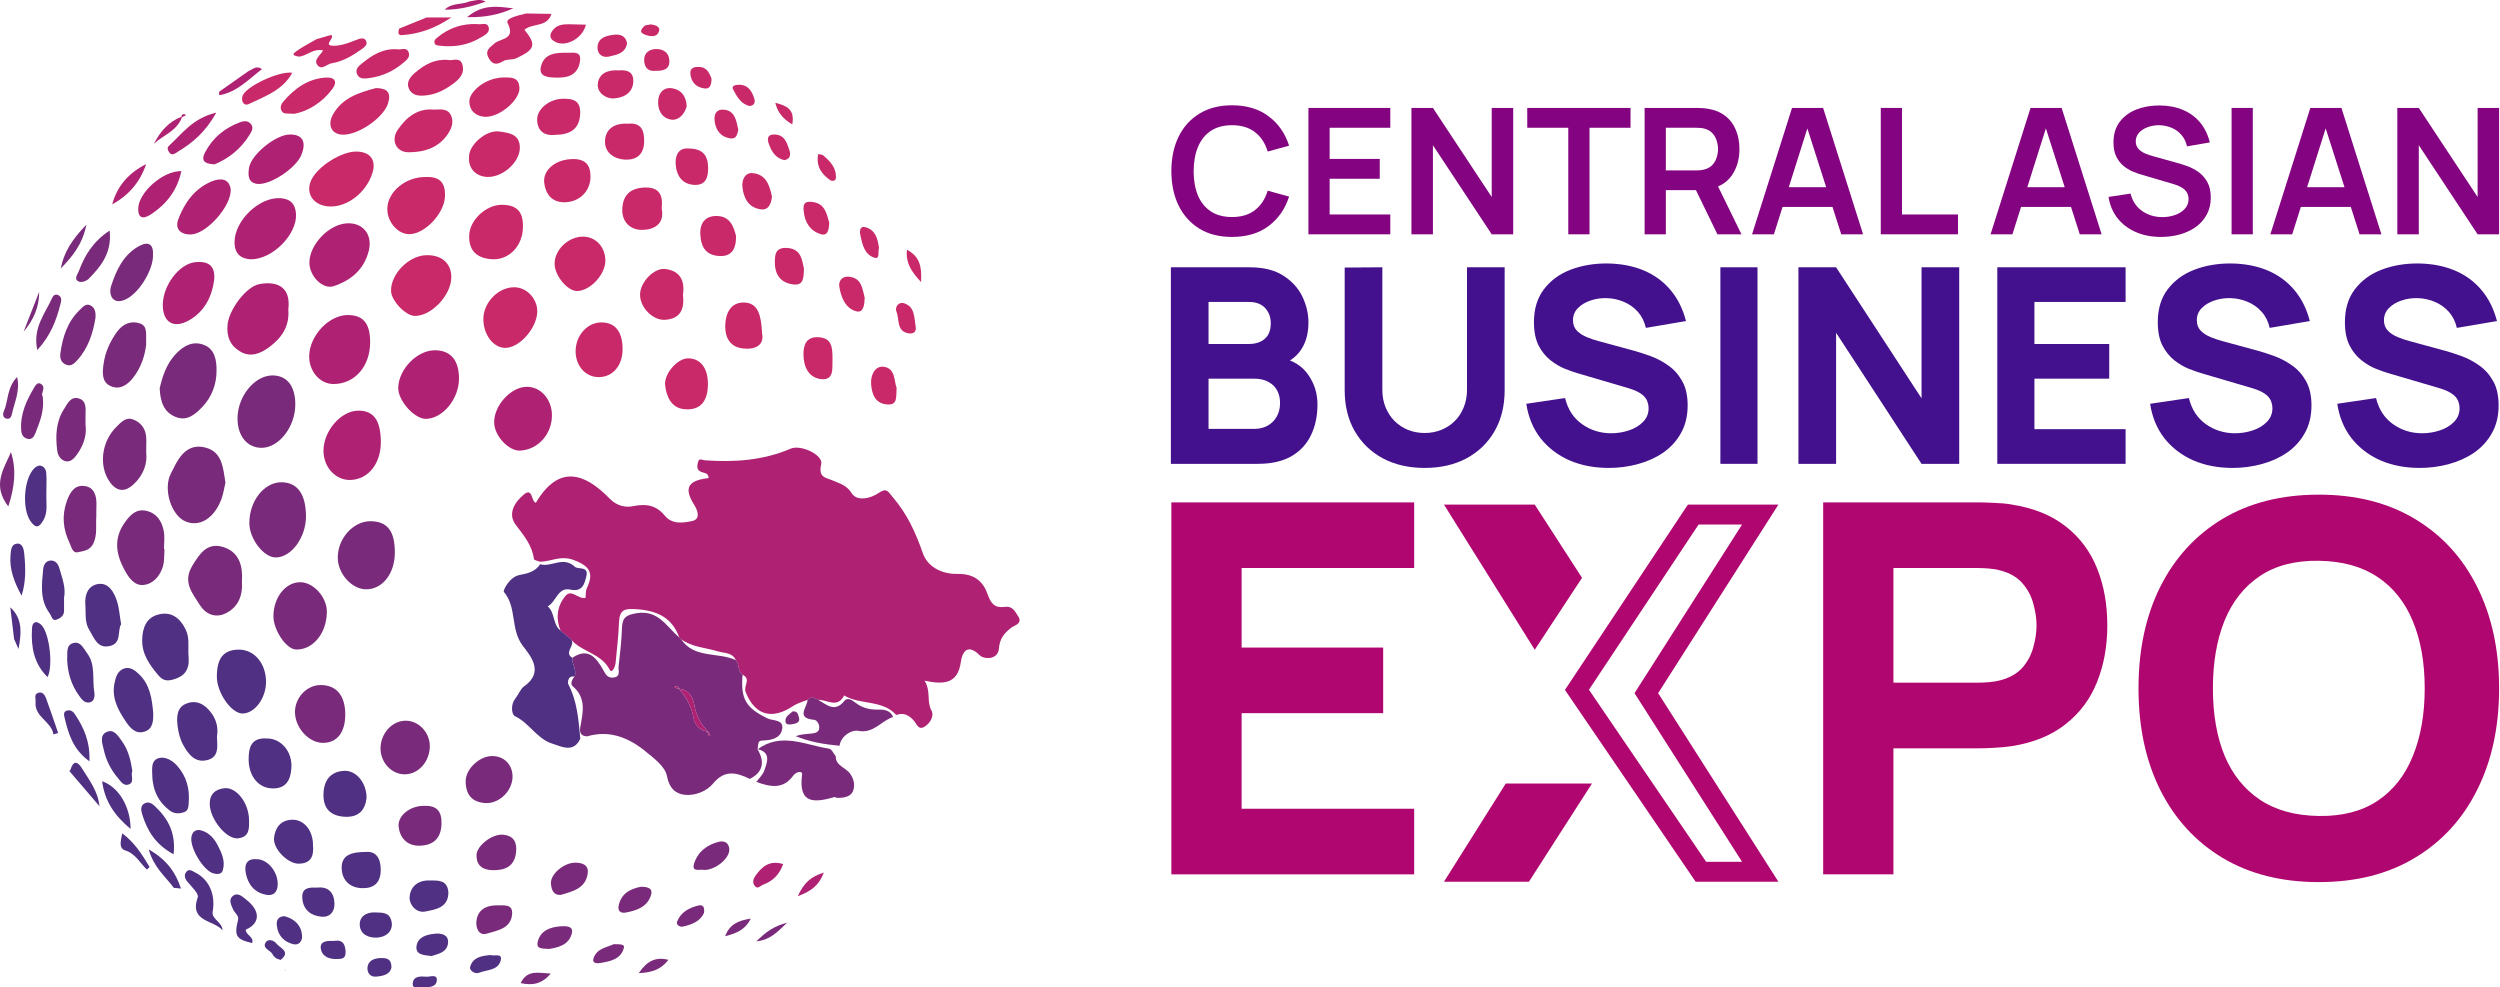 <svg width="1785" height="705" viewBox="0 0 1785 705" fill="none" xmlns="http://www.w3.org/2000/svg">
<g clip-path="url(#clip0_4_512)">
<path d="M722.221 447.995C717.012 452.13 713.801 455.765 713.23 463.108C712.517 471.307 702.528 470.879 699.459 467.814C690.041 458.546 686.902 466.816 686.045 472.59C683.905 487.989 674.344 489.059 660.145 485.993C664.854 493.692 661.429 500.608 665.068 507.309C667.209 511.301 663.998 516.648 659.788 519.072C655.578 521.425 654.437 516.577 652.296 514.296C648.943 510.66 645.09 508.521 639.952 510.517C629.963 499.396 614.266 503.531 602.707 496.544C597.926 506.097 590.434 499.396 584.084 499.681C581.587 497.97 579.089 497.471 576.592 499.681C573.167 501.107 569.386 502.034 566.389 504.03C551.048 514.296 538.918 510.66 532.354 493.978C530.713 489.914 536.492 484.781 530.214 481.787C526.503 479.292 528.144 474.372 525.433 471.45C523.007 465.746 517.156 466.459 512.732 465.105C503.813 462.396 494.11 462.11 486.19 456.336C485.69 456.122 485.262 455.694 485.048 455.195C479.911 441.151 469.565 436.089 455.009 435.02C446.161 434.307 442.308 435.02 441.952 444.43C441.595 454.126 440.453 463.75 439.526 473.374C439.24 476.155 436.886 481.288 435.245 478.08C429.251 466.459 415.623 465.604 407.988 456.906C407.846 456.764 407.632 456.55 407.489 456.336C405.063 454.34 402.637 452.272 400.211 450.276C396.715 441.365 397.714 432.738 403.707 425.538C408.131 420.262 412.626 427.962 418.049 426.892C418.334 424.754 418.049 422.116 418.976 420.048C423.971 409.426 421.545 404.364 409.701 399.873C400.282 396.308 393.504 400.942 385.584 401.085C384.086 400.443 381.303 400.016 381.231 399.16C379.947 389.393 374.096 382.407 368.317 374.85C362.252 366.865 367.389 358.738 373.74 353.32C380.518 347.474 379.02 357.882 382.587 359.023C398.855 331.505 417.264 337.422 435.387 356.1C440.311 361.162 446.518 362.588 452.155 361.376C461.359 359.522 468.494 360.663 474.631 368.148C479.911 374.636 487.902 373.353 494.324 371.998C500.317 370.644 498.177 364.513 495.822 360.734C491.184 353.462 490.328 348.543 493.61 345.406C494.538 344.551 495.679 343.838 497.178 343.268C498.676 342.626 500.46 342.198 502.529 341.842C503.599 341.628 504.741 341.485 505.954 341.343C505.954 340.345 505.74 339.632 505.312 339.062C505.169 338.776 504.884 338.563 504.598 338.349C504.099 337.992 503.457 337.707 502.743 337.564C501.744 337.279 500.674 337.065 499.818 336.495C497.106 334.927 497.891 332.004 498.462 329.722C499.247 326.799 501.316 328.51 503.314 328.653C524.291 330.15 544.912 328.796 564.605 320.312C571.883 317.246 587.866 324.875 586.367 331.362C584.084 341.343 589.507 340.773 595.786 343.553C599.425 345.193 604.776 346.618 608.129 352.179C611.697 358.025 621.258 356.171 627.394 351.965C633.174 347.973 634.101 351.038 637.598 355.173C647.658 366.865 653.794 380.268 658.789 394.669C662.713 406.075 674.272 409.996 683.691 409.783C695.963 409.497 702.171 415.628 705.168 424.326C707.665 431.598 710.733 434.235 717.44 433.309C722.934 432.524 724.647 436.446 726.858 439.868C730.569 445.286 724.076 446.569 722.221 448.066V447.995Z" fill="#AF2172"/>
<path d="M547.98 512.941C532.711 505.527 528.644 499.182 530.213 481.716C526.503 479.22 528.144 474.301 525.433 471.378C512.732 465.319 495.679 470.523 486.189 456.265C485.69 456.051 485.262 455.623 485.048 455.124C475.986 447.71 470.278 435.376 454.795 437.8C447.517 438.941 444.306 440.652 444.092 448.209C443.807 457.477 442.736 466.673 441.666 475.941C441.309 478.721 443.45 483.213 437.884 483.783C433.532 484.282 432.248 481.003 430.535 478.08C425.541 469.382 419.904 462.11 408.63 469.667C408.131 474.301 412.198 478.365 410.2 483.141C408.274 485.138 407.132 488.488 408.844 489.914C418.834 498.255 416.194 508.806 414.338 519.072C413.625 523.35 414.838 525.488 419.119 525.774C435.316 520.997 449.087 526.772 461.216 536.753C467.21 541.6 474.987 547.517 476.2 554.076C477.913 563.13 482.622 566.98 489.472 567.55C496.678 568.121 504.812 564.77 509.165 559.423C517.584 549.228 526.004 551.652 535.422 556.144C545.126 551.082 546.053 543.81 540.916 535.042V534.899C541.558 529.338 541.487 528.839 545.055 528.697C551.119 528.483 557.113 526.986 558.397 520.926C560.038 513.512 551.762 514.795 547.98 512.941ZM506.311 525.631C505.882 524.562 505.526 523.492 505.098 522.423C499.604 521.282 496.107 517.86 495.18 512.442C493.753 504.529 490.114 497.827 484.905 491.91C483.764 491.554 482.693 491.197 481.552 490.912C483.407 488.56 484.049 490.912 485.048 491.768C492.04 492.694 494.68 497.685 495.822 503.816C497.106 510.945 500.317 517.076 505.383 522.209C505.954 523.136 506.596 524.063 507.167 524.989C507.167 524.989 506.596 525.417 506.311 525.631Z" fill="#7A2A7A"/>
<path d="M418.691 411.28C417.407 416.555 416.122 422.9 407.203 420.975C398.213 419.05 397.143 429.744 391.078 432.952C396.429 437.444 394.431 445.856 400.211 450.205C402.637 452.201 405.063 454.268 407.489 456.265C407.632 456.478 407.846 456.692 407.988 456.835C410.771 460.97 402.351 465.96 408.63 469.667C408.131 474.301 412.198 478.365 410.2 483.141C405.206 482.072 405.277 487.633 405.776 488.559C412.198 500.75 413.054 514.082 414.339 527.413C409.415 538.107 400.354 532.76 394.217 530.907C383.586 527.698 377.949 516.221 367.603 511.301C365.177 510.089 364.607 502.96 367.746 499.039C370.101 496.116 371.67 491.839 374.096 490.128C389.009 479.791 378.52 468.028 373.24 461.041C364.25 449.278 369.244 433.665 359.755 422.615C358.97 421.688 363.75 411.921 370.885 410.567C376.451 409.497 382.23 408.285 385.655 402.867C393.647 405.291 402.066 396.808 410.414 404.65C412.769 406.788 420.403 404.008 418.691 411.28Z" fill="#4F3082"/>
<path d="M540.917 534.899H541.06C541.06 534.899 540.988 535.042 540.917 535.042C540.845 534.971 540.845 534.899 540.773 534.828C540.773 534.828 540.821 534.851 540.917 534.899Z" fill="#7A2A7A"/>
<path d="M608.843 565.269C607.131 569.047 601.779 569.903 597.213 569.618C596.785 569.618 596.356 568.976 596.071 569.047C581.943 573.04 569.885 574.679 572.668 553.078C573.096 549.941 568.458 550.939 566.317 553.862C559.04 563.914 549.621 561.776 540.06 558.282C541.987 555.573 544.698 553.149 545.697 550.155C547.766 544.238 550.691 537.323 541.059 534.899C557.827 522.637 575.022 531.976 591.933 534.542C593.788 534.756 595.143 538.036 596.713 539.889C596.57 546.876 603.92 547.945 607.059 552.508C610.27 557.07 610.413 561.776 608.843 565.269Z" fill="#7A2A7A"/>
<path d="M218.479 368.648C218.479 383.761 207.99 398.02 196.859 398.02C188.225 398.02 178.022 384.688 178.022 373.424C178.022 357.597 188.654 344.195 201.14 344.337C212.414 344.48 218.407 352.892 218.479 368.648Z" fill="#7A2A7A"/>
<path d="M160.969 344.48C160.113 347.973 159.614 352.179 158.187 356.1C153.049 370.002 142.703 376.49 132.571 372.355C122.154 368.148 116.232 348.828 122.083 337.921C122.653 336.78 123.224 335.711 123.795 334.57C128.433 324.803 134.783 316.391 146.842 319.599C158.615 322.736 159.257 333.857 160.969 344.48Z" fill="#7A2A7A"/>
<path d="M205.849 221.146C206.848 232.837 201.14 241.25 192.293 247.809C186.014 252.443 178.95 255.508 171.315 250.874C164.18 246.597 161.683 240.18 162.468 231.839C163.467 221.288 175.525 204.677 185.3 202.824C196.146 200.828 208.061 203.394 205.849 221.146Z" fill="#AF2172"/>
<path d="M210.844 288.944C210.773 304.699 199.356 319.456 187.084 319.742C176.524 319.956 169.317 311.115 169.603 298.14C169.888 282.599 182.018 268.055 194.504 268.055C204.922 268.055 210.915 275.684 210.844 288.944Z" fill="#7A2A7A"/>
<path d="M264.286 244.672C264.144 261.71 253.227 274.115 238.243 274.186C228.468 274.258 220.548 265.132 220.762 254.082C221.119 239.325 235.175 224.639 248.803 224.924C259.648 225.209 264.358 231.198 264.286 244.672Z" fill="#AF2172"/>
<path d="M327.718 270.764C327.504 285.023 316.087 298.782 304.243 299.067C295.966 299.281 284.122 286.021 284.336 276.824C284.693 263.35 298.178 249.734 311.021 250.09C322.081 250.375 327.86 257.576 327.718 270.764Z" fill="#AF2172"/>
<path d="M154.619 264.348C154.69 273.973 151.408 283.383 144.416 290.583C139.421 295.788 133.641 300.921 125.65 297.784C117.231 294.505 114.377 287.162 114.02 277.181C115.946 269.054 118.658 259.999 125.579 252.656C131.216 246.739 137.851 243.103 145.914 246.383C153.62 249.52 154.619 257.718 154.619 264.348Z" fill="#7A2A7A"/>
<path d="M271.921 315.179C272.135 330.792 263.073 342.27 250.301 342.697C239.813 343.054 231.108 333.786 230.965 322.094C230.822 307.907 243.309 293.293 255.724 293.221C266.712 293.15 271.707 299.851 271.921 315.179Z" fill="#AF2172"/>
<path d="M281.91 394.526C281.91 409.783 272.848 421.047 261.004 420.761C251.015 420.476 241.311 409.64 241.168 398.447C240.954 384.617 252.156 372.07 264.572 372.141C276.63 372.283 281.91 379.127 281.91 394.526Z" fill="#7A2A7A"/>
<path d="M172.742 414.987C173.456 425.395 170.031 433.808 160.612 438.156C153.62 441.365 146.842 438.442 142.917 432.311C137.637 423.827 130.145 415.842 137.281 404.008C142.703 394.954 148.197 386.969 159.685 390.676C170.958 394.312 173.456 404.364 172.742 414.987Z" fill="#7A2A7A"/>
<path d="M394.075 296.144C394.289 309.69 384.371 320.954 371.527 321.738C363.322 322.237 353.047 311.329 352.833 301.848C352.548 289.799 364.464 276.468 375.809 276.183C385.798 275.897 393.932 284.88 394.075 296.144Z" fill="#AF2172"/>
<path d="M263.359 178.87C260.005 192.344 250.801 200.115 238.243 204.321C230.537 206.887 220.976 197.334 220.905 187.568C220.905 174.878 234.39 160.477 247.305 159.479C259.006 158.623 266.141 167.392 263.359 178.87Z" fill="#AF2172"/>
<path d="M233.391 437.158C233.106 452.344 223.33 464.107 211.343 463.75C204.351 463.536 195.147 449.848 195.218 439.796C195.361 426.536 203.78 415.771 214.269 415.7C223.83 415.629 233.605 426.536 233.391 437.158Z" fill="#7A2A7A"/>
<path d="M117.445 391.888C117.159 396.095 117.445 400.443 116.374 404.293C114.377 411.066 109.525 416.84 102.746 417.625C95.968 418.48 91.829 412.42 88.833 406.788C82.697 395.524 81.055 384.26 89.189 372.925C93.114 367.436 97.466 363.015 104.744 364.798C112.165 366.58 115.661 372.426 116.945 379.27C117.73 383.333 117.088 387.682 117.088 391.888H117.445Z" fill="#7A2A7A"/>
<path d="M211.343 152.777C212.271 167.178 194.504 185.571 178.593 185.144C172.385 184.573 167.534 181.793 167.462 172.953C167.462 157.483 185.157 140.373 200.498 141.513C207.776 142.084 210.915 146.005 211.343 152.777Z" fill="#AF2172"/>
<path d="M322.224 197.976C322.224 210.737 307.953 225.78 296.109 225.566C289.545 225.423 279.413 214.73 279.199 207.814C278.913 195.766 291.614 182.72 304.029 182.221C315.231 181.793 322.295 187.924 322.224 197.976Z" fill="#C92968"/>
<path d="M383.586 222.928C383.086 234.905 370.243 248.949 360.183 248.379C351.763 247.951 344.913 238.327 345.127 227.348C345.413 215.514 356.187 204.82 367.532 205.105C376.379 205.319 384.014 213.731 383.586 222.928Z" fill="#C92968"/>
<path d="M134.355 475.442C133.071 480.432 130.217 483.07 124.437 484.924C118.658 486.848 115.875 485.494 112.878 481.929C106.742 474.586 101.177 466.958 101.533 456.478C101.747 448.28 104.53 441.222 112.45 438.941C121.655 436.232 128.29 440.652 132.571 449.492C135.14 454.839 134.426 460.114 134.498 465.461C134.498 468.812 135.14 472.305 134.355 475.442Z" fill="#4F3082"/>
<path d="M317.657 140.943C316.872 152.92 302.673 167.749 291.614 167.178C283.408 166.75 276.202 157.839 276.559 148.642C276.987 136.665 289.83 126.186 303.886 126.4C314.161 125.9 318.371 130.677 317.657 140.943Z" fill="#C92968"/>
<path d="M265.927 123.477C261.646 137.236 248.303 147.787 235.603 147.43C224.401 147.145 218.05 138.804 221.903 129.322C226.042 119.128 244.236 107.579 255.296 108.22C264.643 108.719 268.71 114.494 265.927 123.477Z" fill="#C92968"/>
<path d="M189.938 486.563C190.081 498.255 182.089 509.234 173.313 509.448C165.25 509.59 154.762 494.619 154.833 482.999C154.904 469.739 159.685 463.893 170.602 463.821C181.518 463.821 189.795 473.517 189.938 486.563Z" fill="#4F3082"/>
<path d="M373.383 162.117C373.24 175.662 363.322 186.07 350.764 185.072C340.846 184.217 334.639 179.369 334.996 168.176C335.281 157.126 347.054 146.005 358.756 146.219C369.173 146.432 373.597 151.209 373.383 162.117Z" fill="#C92968"/>
<path d="M95.183 345.977C88.904 351.68 83.125 350.967 78.201 343.838C70.424 332.645 72.422 315.25 83.196 304.699C86.335 301.634 89.76 297.499 95.04 299.495C100.534 301.562 103.888 305.911 104.387 311.971C104.601 314.894 104.387 317.817 104.387 323.235C105.315 330.649 102.604 339.275 95.183 345.977Z" fill="#7A2A7A"/>
<path d="M246.52 510.018C246.52 522.708 240.954 530.122 231.108 530.408C220.976 530.764 210.915 520.142 210.63 508.878C210.273 498.469 218.907 489.13 228.824 489.13C240.169 489.059 246.448 496.544 246.52 510.018Z" fill="#7A2A7A"/>
<path d="M152.906 200.043C151.194 212.234 145.914 222.5 134.855 228.774C124.08 234.834 116.374 230.2 116.232 218.08C116.089 204.036 127.862 188.423 139.278 187.211C148.911 186.213 153.905 189.778 152.906 200.043Z" fill="#AF2172"/>
<path d="M637.669 511.943C629.178 514.581 623.827 524.063 612.482 521.781C608.557 520.997 600.566 524.918 599.424 532.475C588.722 531.477 578.162 529.766 568.03 525.56C571.883 524.276 575.593 524.063 579.303 523.777C581.872 523.492 584.583 522.993 584.94 519.928C585.226 517.219 583.299 514.082 581.23 513.939C567.816 512.727 576.521 504.885 576.592 499.61C579.089 497.471 581.587 497.97 584.084 499.61C590.22 503.103 596.071 509.091 602.992 500.323C605.133 497.685 608.557 499.966 610.912 501.82C615.764 505.598 621.187 506.81 627.252 506.668C631.533 506.525 635.671 507.238 637.669 511.872V511.943Z" fill="#7A2A7A"/>
<path d="M432.248 185.856C432.391 195.695 421.759 207.386 412.269 207.814C405.491 208.028 396.287 197.263 396.001 188.708C395.644 178.799 405.348 169.174 415.908 168.96C425.113 168.818 432.034 176.018 432.248 185.856Z" fill="#C92968"/>
<path d="M306.883 532.332C307.097 543.382 299.034 552.722 289.259 552.864C280.055 553.078 272.064 544.951 271.707 535.113C271.35 524.205 279.555 514.723 289.473 514.581C298.678 514.438 306.669 522.637 306.883 532.332Z" fill="#7A2A7A"/>
<path d="M444.52 248.949C444.663 260.998 437.528 269.339 427.253 269.267C417.835 269.125 410.842 260.998 410.985 250.446C411.199 239.325 419.405 230.271 429.251 230.2C439.098 230.128 444.449 236.687 444.52 248.949Z" fill="#C92968"/>
<path d="M104.387 245.813C103.531 253.512 100.963 262.138 95.112 269.624C90.902 275.042 85.337 278.607 78.844 275.612C72.493 272.689 73.135 265.774 73.92 260C75.062 251.587 78.487 243.959 83.481 236.972C87.763 231.127 93.613 228.774 99.892 230.913C105.886 232.909 103.959 239.325 104.387 245.813Z" fill="#7A2A7A"/>
<path d="M103.032 522.423C96.824 524.348 92.828 519.714 89.76 515.08C84.124 506.739 79.486 497.97 81.84 487.348C82.697 483.141 84.124 478.935 88.476 477.367C92.971 475.798 96.539 478.721 99.535 481.644C107.17 489.13 108.454 498.897 109.382 508.806C109.525 514.51 109.382 520.498 103.032 522.423Z" fill="#4F3082"/>
<path d="M154.904 525.987C155.19 533.117 156.545 540.887 147.484 542.812C139.064 544.666 134.355 538.321 130.859 531.976C128.647 528.055 127.434 523.35 126.863 518.787C126.007 512.442 126.007 505.17 132.999 502.39C140.42 499.396 146.628 502.96 151.265 509.59C154.904 514.795 155.832 520.355 154.904 525.987Z" fill="#4F3082"/>
<path d="M164.751 135.311C165.036 147.573 147.484 166.893 136.496 167.392C128.932 167.677 124.651 163.4 127.363 156.413C131.715 144.793 138.993 134.669 150.909 129.608C157.188 126.97 163.68 127.184 164.751 135.311Z" fill="#AF2172"/>
<path d="M319.726 95.744C313.019 105.725 302.673 108.719 291.614 108.719C282.766 108.719 278.913 100.022 283.979 92.679C290.187 83.625 298.178 77.137 309.951 78.278C314.732 78.135 319.869 77.28 322.152 82.698C324.079 87.332 322.438 91.681 319.726 95.744Z" fill="#C92968"/>
<path d="M214.982 111.001C211.201 119.983 193.434 132.032 184.016 131.319C176.952 130.748 177.023 124.831 177.808 119.841C179.378 110.145 197.073 96.029 206.991 96.029C216.195 95.958 219.049 101.448 214.982 111.001Z" fill="#AF2172"/>
<path d="M68.783 368.434C68.284 375.563 69.568 381.694 66.714 387.896C64.216 393.243 59.507 393.386 55.512 394.312C51.73 395.097 50.945 390.32 49.661 387.682C45.094 378.058 43.953 368.291 47.734 357.74C50.089 351.039 53.585 345.977 60.578 347.046C67.356 347.973 69.068 354.175 68.854 360.592C68.712 363.515 68.783 366.437 68.783 368.434Z" fill="#7A2A7A"/>
<path d="M505.454 274.472C505.383 286.876 499.675 293.506 487.973 292.081C479.268 291.011 475.843 283.098 474.916 275.185C473.988 266.772 483.763 255.865 491.184 255.865C500.174 255.793 505.597 262.922 505.454 274.472Z" fill="#C92968"/>
<path d="M208.061 548.373C207.49 556.429 204.636 563.273 194.29 562.916C184.515 562.631 177.451 554.148 177.523 541.814C177.594 533.473 179.449 526.487 190.723 527.271C200.569 527.271 208.846 536.467 208.061 548.373Z" fill="#4F3082"/>
<path d="M487.616 210.737C488.901 220.932 485.547 227.705 474.773 228.346C465.783 228.845 456.65 219.078 457.007 209.953C457.292 201.327 466.925 191.203 474.845 192.059C485.975 193.342 489.115 200.828 487.616 210.737Z" fill="#C92968"/>
<path d="M371.171 105.654C371.099 116.347 357.471 128.182 345.698 126.114C338.991 124.974 334.139 119.627 334.924 111.571C334.995 103.301 347.339 92.465 356.544 93.891C363.108 94.889 371.313 95.53 371.171 105.654Z" fill="#C92968"/>
<path d="M86.478 445.713C83.624 450.347 87.12 459.259 78.415 461.255C69.711 463.251 67.427 455.908 63.931 450.133C60.221 444.288 61.434 438.085 60.934 431.883C60.292 424.112 63.289 417.625 70.71 416.912C77.702 416.199 81.484 422.971 83.481 429.103C85.123 434.093 85.408 439.582 86.478 445.713Z" fill="#4F3082"/>
<path d="M365.962 554.076C366.176 564.2 356.829 573.895 346.697 573.396C336.994 572.897 332.427 567.265 332.498 557.641C332.57 549.015 342.345 539.747 351.478 539.818C359.755 539.818 365.748 545.735 365.962 554.076Z" fill="#7A2A7A"/>
<path d="M277.13 73.644C273.776 84.979 251.728 99.38 241.097 95.53C235.532 93.534 234.461 87.546 237.672 81.843C244.522 69.652 256.509 66.087 268.496 62.879C275.988 63.022 279.556 65.588 277.13 73.644Z" fill="#C92968"/>
<path d="M261.718 569.76C260.79 577.674 256.794 583.805 245.949 583.163C235.746 582.522 230.751 577.032 230.965 567.123C231.108 557.641 235.603 550.868 245.806 550.369C254.226 549.941 261.789 558.853 261.718 569.76Z" fill="#4F3082"/>
<path d="M421.616 126.471C421.474 136.665 413.554 144.365 402.994 144.436C393.789 144.436 389.58 138.376 388.581 130.606C387.439 121.053 397.143 113.71 408.845 113.567C418.049 113.425 421.759 117.845 421.616 126.471Z" fill="#C92968"/>
<path d="M134.783 572.469C134.569 575.464 134.712 578.814 131.43 579.884C127.933 581.096 124.437 581.238 120.941 578.529C115.233 574.109 111.451 568.62 109.739 561.562C109.168 559.138 108.811 556.643 108.74 553.934C108.668 553.221 108.668 552.508 108.668 551.724C108.526 548.658 108.526 545.45 110.167 543.311C110.452 543.026 110.738 542.67 111.094 542.385C111.737 541.885 112.593 541.458 113.734 541.173C118.158 540.175 123.153 542.884 126.649 546.947C133.071 554.29 135.425 562.845 134.783 572.469Z" fill="#4F3082"/>
<path d="M169.888 598.562C161.683 599.418 150.052 584.945 149.767 574.394C149.553 566.909 153.834 563.487 160.256 562.774C168.889 561.847 177.665 573.467 177.808 585.302C177.951 591.433 178.236 597.707 169.888 598.562Z" fill="#4F3082"/>
<path d="M374.453 21.245C383.158 31.939 382.016 35.361 368.816 41.492C365.534 43.06 362.038 41.919 359.184 43.702C354.903 46.339 351.62 46.411 348.909 41.42C345.912 36.073 349.908 33.792 352.976 31.083C357.4 27.162 368.531 28.517 362.395 16.326C360.753 12.975 370.457 10.908 375.666 9.624C381.659 9.696 387.724 9.767 393.718 9.909C390.721 19.676 380.232 16.326 374.453 21.245Z" fill="#C92968"/>
<path d="M54.798 324.732C52.8 327.441 50.232 330.293 46.45 329.223C42.954 328.154 41.17 324.803 40.813 321.453C39.6 311.258 39.886 301.135 45.665 292.152C48.091 288.373 50.303 283.027 55.868 284.381C61.505 285.736 61.291 291.083 61.077 295.859C61.006 297.927 61.077 300.065 61.077 303.559C62.076 310.545 59.721 318.031 54.798 324.732Z" fill="#7A2A7A"/>
<path d="M109.239 182.149C109.525 192.914 98.608 210.666 88.476 214.302C79.557 217.51 77.702 209.24 79.2 204.606C82.911 193.271 87.905 181.935 99.25 175.733C105.743 172.169 109.739 174.093 109.239 182.149Z" fill="#7A2A7A"/>
<path d="M458.006 164.113C450.514 164.113 443.949 158.837 444.306 149.284C444.734 139.089 450.157 134.313 460.218 133.885C470.706 133.529 473.56 139.232 472.419 148.856C474.845 160.12 466.639 164.255 458.006 164.113Z" fill="#C92968"/>
<path d="M370.885 63.022C371.028 71.434 356.829 83.767 346.412 83.411C340.204 83.126 335.424 79.561 335.138 72.86C334.996 70.222 336.28 67.442 338.492 64.946C338.92 64.447 339.348 63.948 339.847 63.521C343.13 60.241 347.839 57.603 352.762 56.249C353.476 56.106 354.189 55.892 354.903 55.821C356.401 55.465 357.899 55.322 359.326 55.322C359.969 55.322 360.682 55.322 361.324 55.322C362.394 55.322 363.465 55.322 364.392 55.465C364.892 55.465 365.32 55.536 365.819 55.678C368.673 56.32 370.743 58.102 370.885 62.95V63.022Z" fill="#C92968"/>
<path d="M324.721 58.887C318.656 63.592 312.163 67.228 304.386 68.083C299.605 68.582 294.611 68.582 292.185 63.734C289.687 58.815 292.898 54.823 296.537 51.758C303.03 46.268 310.165 42.062 319.726 42.775C322.794 43.773 328.217 40.28 330.072 45.912C331.927 51.33 329.002 55.536 324.721 58.887Z" fill="#C92968"/>
<path d="M213.198 616.67C205.564 616.741 194.932 606.19 195.646 598.348C196.359 591.219 200.212 585.658 208.204 585.302C216.909 584.874 223.544 592.787 223.473 603.552C224.115 610.61 222.545 616.599 213.198 616.67Z" fill="#4F3082"/>
<path d="M529.215 248.593C521.651 247.381 517.727 241.321 517.798 233.123C517.87 223.57 521.865 215.585 531.569 216.013C541.701 216.44 543.485 225.78 544.127 238.113C545.911 246.525 538.99 250.233 529.215 248.593Z" fill="#C92968"/>
<path d="M315.231 588.367C314.874 598.99 309.095 603.624 299.391 603.838C290.615 603.98 285.478 598.134 284.621 590.221C283.765 582.165 293.255 575.179 302.745 575.392C311.949 574.965 315.517 579.313 315.231 588.367Z" fill="#7A2A7A"/>
<path d="M68.212 226.706C66.428 237.828 63.075 248.522 55.084 257.29C53.086 259.429 50.874 261.71 47.449 260.499C43.81 259.073 42.597 256.078 43.096 252.371C44.666 240.751 48.091 229.843 56.796 221.431C59.079 219.221 61.577 215.87 65.358 218.508C67.998 220.29 68.355 223.356 68.212 226.706Z" fill="#7A2A7A"/>
<path d="M414.267 80.63C414.053 90.683 408.773 96.101 396.929 96.243C389.722 97.17 384.086 94.604 383.515 85.977C383.087 77.993 392.077 70.65 401.923 70.507C408.773 70.436 414.41 71.434 414.267 80.63Z" fill="#C92968"/>
<path d="M178.379 95.958C172.029 106.509 162.824 113.424 153.121 117.346C145.129 116.989 143.702 114.066 146.342 108.933C151.836 98.382 160.398 91.324 171.529 87.261C174.455 86.191 177.451 86.049 179.449 88.972C181.162 91.467 179.663 93.819 178.379 95.958Z" fill="#AF2172"/>
<path d="M271.849 621.304C271.778 630.429 266.784 634.422 258.435 634.136C249.802 633.922 244.308 628.504 243.951 620.235C243.594 610.468 250.729 608.258 261.86 608.258C268.211 607.901 271.921 612.464 271.849 621.304Z" fill="#4F3082"/>
<path d="M459.932 101.305C459.647 110.359 454.51 114.28 446.376 113.995C438.741 113.638 432.034 109.147 431.962 101.448C431.891 92.394 438.384 87.688 448.445 88.33C457.506 87.403 460.146 92.679 459.932 101.305Z" fill="#C92968"/>
<path d="M63.289 501.606C60.078 501.891 58.08 498.968 56.439 496.687C50.874 488.987 48.234 480.218 47.948 470.737C48.376 466.245 46.735 460.399 52.729 459.045C57.652 457.975 59.65 463.037 62.147 466.317C68.355 474.515 65.786 484.567 67.284 493.764C67.57 495.19 68.283 501.249 63.289 501.606Z" fill="#4F3082"/>
<path d="M525.504 168.39C525.79 180.011 520.51 183.718 512.019 182.648C503.457 181.579 500.389 175.591 500.032 167.392C499.604 158.837 503.956 154.132 511.662 154.203C521.651 154.274 524.006 162.544 525.504 168.39Z" fill="#C92968"/>
<path d="M237.244 63.592C229.966 73.287 220.12 79.347 210.13 81.272C205.421 80.773 202.496 81.914 201.069 79.133C199.642 76.567 200.855 74.143 202.567 72.218C210.487 63.093 219.763 56.32 232.321 55.393C239.099 54.894 241.24 58.245 237.244 63.592Z" fill="#C92968"/>
<path d="M368.459 608.614C367.318 618.524 360.825 621.518 351.692 621.304C344.699 621.161 340.347 618.167 340.204 610.895C340.061 603.909 351.549 595.14 359.326 595.996C366.961 596.78 369.244 601.485 368.459 608.614Z" fill="#7A2A7A"/>
<path d="M30.895 371.57C27.97 376.561 25.758 377.63 21.834 372.212C15.697 363.586 16.767 342.198 24.402 334.428C25.472 333.358 27.256 332.289 28.612 332.432C31.395 332.788 32.893 335.283 33.036 337.85C33.392 342.84 33.107 347.973 33.107 350.967C32.822 359.237 34.463 365.582 30.895 371.57Z" fill="#4F3082"/>
<path d="M45.736 426.679V436.232C45.736 439.868 42.668 441.65 40.171 442.505C37.245 443.503 36.817 439.796 35.462 437.943C28.255 428.318 29.825 417.268 30.824 406.432C31.109 403.58 32.465 400.515 36.032 400.23C39.6 399.944 41.598 402.939 42.311 405.505C44.381 412.634 47.163 419.763 45.736 426.679Z" fill="#4F3082"/>
<path d="M129.503 122.193C126.506 136.024 118.872 145.648 108.098 152.849C104.173 155.415 98.751 157.696 98.679 149.284C98.608 137.664 116.232 121.837 129.503 122.193Z" fill="#AF2172"/>
<path d="M594.43 257.077C594.43 257.077 594.43 257.789 594.359 258.146C594.287 263.065 594.858 268.982 590.149 270.408C589.935 270.479 589.721 270.551 589.507 270.622C589.007 270.693 588.365 270.764 587.723 270.764C587.295 270.764 586.795 270.765 586.296 270.693C577.448 269.695 573.809 262.138 573.667 253.227C573.595 246.026 575.879 240.537 583.941 240.751C585.796 240.822 587.366 241.107 588.579 241.606C588.936 241.606 589.293 241.82 589.578 242.034C589.863 242.177 590.078 242.319 590.292 242.391C590.648 242.676 590.934 242.89 591.148 243.103C591.505 243.389 591.79 243.674 592.004 244.03C592.289 244.315 592.503 244.672 592.718 245.028C592.86 245.385 593.074 245.741 593.217 246.169C593.502 246.882 593.716 247.595 593.859 248.379C594.073 249.021 594.145 249.734 594.145 250.446C594.287 251.159 594.287 251.801 594.287 252.514C594.43 253.369 594.43 254.296 594.359 255.152C594.43 255.793 594.43 256.435 594.43 257.077Z" fill="#C92968"/>
<path d="M258.079 35.218C251.586 39.852 244.522 43.987 236.745 45.199C233.462 45.698 229.681 50.474 226.613 46.411C223.687 42.49 228.825 39.567 230.68 36.002C223.259 34.362 219.049 40.208 213.199 40.422C211.272 39.781 207.134 39.709 211.486 36.644C216.053 33.364 221.19 30.798 226.042 27.946C229.609 26.948 233.177 25.879 236.388 24.952C239.813 27.091 229.11 33.151 239.313 32.651C244.879 32.366 249.731 30.299 254.725 28.374C257.151 27.447 260.005 26.52 261.361 29.158C262.788 31.939 260.077 33.792 258.079 35.218Z" fill="#C92968"/>
<path d="M92.044 560.065C88.191 561.562 86.121 557.783 84.052 555.359C79.058 549.442 75.633 542.598 74.063 535.184C73.135 531.049 70.852 525.132 75.99 522.708C81.269 520.142 84.266 525.346 86.906 528.982C91.687 535.54 93.399 543.169 94.47 550.298C93.114 554.076 96.253 558.354 92.044 560.065Z" fill="#4F3082"/>
<path d="M287.618 45.127C280.697 50.973 272.634 54.538 263.644 55.75C260.433 56.178 256.438 56.748 254.868 52.756C253.512 49.476 256.081 47.124 258.364 45.341C265.642 39.424 273.419 34.362 284.051 35.218C286.263 35.646 289.901 33.578 291.543 36.786C293.469 40.636 290.116 43.06 287.618 45.127Z" fill="#C92968"/>
<path d="M505.597 119.769C505.669 126.542 503.956 132.174 496.25 132.032C487.117 131.818 482.907 125.473 482.408 116.989C482.051 110.003 485.191 105.582 491.256 106.01C502.244 106.01 505.455 111.286 505.597 119.769Z" fill="#C92968"/>
<path d="M320.154 637.202C320.154 648.252 310.736 649.393 303.601 650.819C297.25 652.102 292.042 645.971 292.47 640.267C292.969 633.423 298.107 628.504 306.312 628.647C308.738 628.718 311.164 628.576 313.305 628.932C314.803 629.217 316.087 629.645 317.158 630.429C317.443 630.643 317.657 630.857 317.942 631.142C319.155 632.425 319.94 634.279 320.154 637.202Z" fill="#4F3082"/>
<path d="M158.9 664.293C152.906 656.736 134.854 658.518 141.205 640.624C142.132 638.129 136.71 633.067 133.784 629.503C131.929 627.221 131.287 624.869 132.857 622.73C134.854 619.878 137.352 621.946 139.492 623.015C149.767 628.219 153.905 639.269 151.836 651.104C150.98 656.308 158.686 658.233 158.9 664.293Z" fill="#4F3082"/>
<path d="M159.043 621.518C158.186 624.298 155.19 624.298 152.55 623.657C145.058 621.732 134.926 604.479 136.781 597.065C137.495 594.213 138.922 592.645 142.204 592.574C148.197 593.643 152.407 597.778 155.19 603.053C158.186 608.757 161.112 614.816 159.043 621.518Z" fill="#4F3082"/>
<path d="M123.938 609.969C110.809 602.839 105.101 592.93 101.533 581.452C100.748 578.814 99.964 575.321 103.246 573.61C106.314 571.97 108.954 573.966 111.094 576.105C120.156 584.803 125.65 594.926 123.938 609.969Z" fill="#4F3082"/>
<path d="M198.286 631.713C198.072 636.846 195.432 639.768 190.295 638.913C181.59 637.416 176.881 631.285 175.454 623.158C175.025 620.662 175.025 618.238 175.953 616.456C176.167 616.1 176.381 615.743 176.667 615.458C177.951 613.961 180.02 613.177 183.231 613.462C191.151 613.462 198.571 622.516 198.286 631.713Z" fill="#4F3082"/>
<path d="M419.619 623.585C418.263 634.208 409.201 636.418 400.282 638.984C395.074 639.269 393.718 635.206 393.361 630.928C392.862 624.156 402.566 615.957 410.7 615.957C415.837 615.957 420.475 617.597 419.619 623.585Z" fill="#7A2A7A"/>
<path d="M574.023 191.774C573.809 198.047 573.952 203.965 566.531 203.109C557.969 202.111 553.403 196.764 553.26 187.853C553.117 181.864 553.688 176.66 561.679 177.016C572.097 177.444 572.596 185.571 574.023 191.774Z" fill="#C92968"/>
<path d="M342.987 26.948C334.139 32.224 324.436 33.863 314.161 32.651C312.591 32.438 310.736 32.651 310.237 30.513C309.809 28.517 311.236 27.661 312.52 26.592C320.654 19.89 329.93 16.753 340.847 17.181C343.344 17.965 347.982 15.256 348.981 19.748C349.837 23.455 345.77 25.308 342.987 26.948Z" fill="#C92968"/>
<path d="M30.467 282.884C31.894 293.007 28.469 301.063 25.33 309.119C24.474 311.329 23.047 313.967 20.05 313.397C16.91 312.826 15.341 310.616 15.127 307.194C14.27 295.503 19.051 285.593 24.83 275.969C25.687 274.543 27.042 273.046 28.826 273.901C33.607 276.397 28.683 280.888 30.467 282.884Z" fill="#7A2A7A"/>
<path d="M414.124 43.702C412.555 54.11 404.777 55.75 396.429 55.393C391.791 55.251 384.585 54.966 386.155 47.837C388.438 37.571 397.642 37.571 406.133 37.642C410.343 37.642 415.123 36.858 414.124 43.702Z" fill="#C92968"/>
<path d="M551.191 140.515C550.549 145.648 548.765 150.353 542.914 149.427C534.138 148.072 530.784 141.086 530.071 133.172C529.643 128.324 531.997 123.049 537.491 123.619C547.124 124.546 549.55 132.531 551.191 140.515Z" fill="#C92968"/>
<path d="M175.454 663.794C175.454 667.715 181.447 668.784 180.091 673.347C168.604 670.709 167.105 668.214 169.96 656.95C170.816 653.67 167.534 651.888 166.392 649.25C165.036 646.113 163.11 642.477 166.035 639.911C169.674 636.703 173.099 640.196 175.882 642.406C186.085 650.32 185.871 659.302 175.454 663.794Z" fill="#4F3082"/>
<path d="M452.155 58.673C451.584 67.014 444.378 69.937 438.17 70.293C433.104 70.65 426.326 66.586 426.825 60.027C427.539 52.328 433.96 49.761 441.595 50.26C447.66 49.69 452.654 51.187 452.155 58.673Z" fill="#C92968"/>
<path d="M640.166 276.896C639.738 283.169 641.022 289.158 634.03 288.801C625.396 288.445 622.614 282.314 621.972 274.4C621.472 267.414 624.968 261.211 630.819 261.853C639.453 262.78 638.311 272.262 640.166 276.896Z" fill="#C92968"/>
<path d="M63.289 199.117C61.791 200.614 58.58 201.754 56.724 201.184C52.158 199.687 55.44 195.766 56.154 193.912C60.292 182.791 66.072 172.668 78.273 164.612C80.056 180.438 72.136 190.134 63.289 199.117Z" fill="#7A2A7A"/>
<path d="M238.814 645.044C239.028 650.819 235.674 655.025 229.681 654.526C221.975 653.884 216.409 649.607 215.838 641.266C215.339 634.065 220.334 633.424 225.97 633.78C234.39 632.711 238.528 637.202 238.814 645.044Z" fill="#4F3082"/>
<path d="M365.677 652.173C365.177 662.938 355.26 664.293 347.768 666.574C341.489 668.499 339.705 661.94 340.133 657.876C340.989 649.464 347.268 646.256 355.331 646.398C359.897 646.47 365.962 645.472 365.677 652.173Z" fill="#7A2A7A"/>
<path d="M490.328 75.711C488.83 81.629 484.477 86.191 479.197 85.407C472.419 84.409 469.208 78.064 469.993 71.291C470.564 65.802 474.202 61.952 480.339 63.093C487.046 64.376 489.828 69.224 490.328 75.711Z" fill="#C92968"/>
<path d="M208.703 51.971C201.782 64.519 189.153 68.725 177.808 74.214C173.955 76.068 172.1 72.147 173.099 68.654C175.168 61.881 199.285 50.474 208.703 51.971Z" fill="#C92968"/>
<path d="M33.963 483.427C24.188 473.873 22.119 462.039 22.832 449.207C22.904 447.139 23.118 444.644 25.615 444.216C26.828 444.074 28.612 445.286 29.682 446.355C35.39 452.557 38.03 475.442 33.963 483.427Z" fill="#4F3082"/>
<path d="M154.405 80.417C146.485 94.675 137.209 102.16 126.792 108.434C124.937 109.575 122.653 111.714 120.584 108.434C119.728 106.937 119.086 105.511 120.727 104.014C130.003 95.53 137.423 84.48 154.405 80.417Z" fill="#AF2172"/>
<path d="M63.86 543.596C51.873 534.899 48.805 523.635 46.093 512.371C45.594 510.446 45.166 507.951 48.02 507.309C50.303 506.739 52.087 507.88 53.371 509.804C59.721 519.286 64.431 529.338 63.86 543.596Z" fill="#4F3082"/>
<path d="M520.724 606.119C521.295 612.464 511.377 621.019 503.029 621.161C500.175 620.306 493.61 623.158 495.537 616.741C498.034 608.472 504.812 602.911 513.589 600.986C517.299 600.202 520.296 601.699 520.724 606.119Z" fill="#7A2A7A"/>
<path d="M617.405 212.519C617.191 217.581 616.62 223.641 611.412 222.286C603.563 220.148 600.566 212.377 599.282 204.82C598.568 200.471 601.351 197.192 605.917 197.548C615.479 198.332 615.693 206.46 617.405 212.519Z" fill="#C92968"/>
<path d="M279.841 660.158C279.627 665.647 275.417 668.927 269.566 669.426C263.287 669.925 257.151 667.144 256.866 660.443C256.58 654.668 261.218 651.175 267.854 651.46C273.49 651.674 279.199 651.104 279.841 660.158Z" fill="#4F3082"/>
<path d="M43.168 217.153C40.242 228.417 36.461 239.254 26.614 249.947C23.189 233.693 32.465 223.712 37.388 212.377C38.03 210.88 39.743 209.81 41.526 210.666C44.452 212.092 43.738 214.943 43.168 217.153Z" fill="#7A2A7A"/>
<path d="M592.075 158.98C591.861 163.614 591.219 168.675 586.224 167.249C578.447 164.968 574.451 158.623 573.809 150.425C573.524 146.86 573.667 143.795 578.804 144.08C589.007 144.65 590.149 152.35 592.075 158.98Z" fill="#C92968"/>
<path d="M93.257 591.861C82.054 582.593 74.776 572.256 72.921 557.783C84.837 562.061 93.114 575.891 93.257 591.861Z" fill="#4F3082"/>
<path d="M464.927 638.699C462.429 647.468 454.866 650.034 446.946 651.531C443.45 652.244 440.953 650.747 441.666 646.826C443.521 637.558 450.514 634.564 457.577 633.138C462.501 633.138 466.14 634.208 464.927 638.699Z" fill="#7A2A7A"/>
<path d="M15.412 425.324C10.417 416.056 6.636 406.931 7.492 396.594C7.849 393.029 7.92 388.966 11.559 388.253C15.983 387.326 16.982 392.031 17.267 395.025C18.337 405.22 18.623 415.415 15.412 425.324Z" fill="#4F3082"/>
<path d="M408.274 666.503C406.276 674.416 398.998 676.555 391.934 677.553C388.081 677.125 382.516 678.123 383.943 672.349C385.941 664.293 393.004 661.869 400.496 661.37C404.135 661.156 409.701 661.085 408.274 666.503Z" fill="#7A2A7A"/>
<path d="M5.922 361.59C-5.851 346.405 2.711 334.784 7.849 322.807C11.773 335.283 10.56 347.545 5.922 361.59Z" fill="#7A2A7A"/>
<path d="M319.94 672.776C319.512 680.191 312.805 680.975 308.167 682.615C302.531 681.973 296.537 681.759 297.393 675.485C298.392 668.784 304.885 667.216 310.808 666.645C315.089 666.218 320.155 667.358 319.94 672.776Z" fill="#4F3082"/>
<path d="M70.995 575.606C63.788 567.194 56.653 558.781 49.447 550.44C49.875 550.298 50.231 549.941 50.446 549.228C52.943 541.386 56.439 545.236 58.651 548.801C63.86 557.142 70.067 565.269 70.995 575.606Z" fill="#4F3082"/>
<path d="M104.316 117.203C100.035 130.035 91.901 139.517 80.128 145.862C83.695 132.602 92.115 123.334 104.316 117.203Z" fill="#AF2172"/>
<path d="M215.696 668.285C215.91 671.992 213.341 675.2 209.274 674.131C202.567 672.42 198.357 667.786 197.644 660.728C197.216 656.878 198.785 654.169 203.281 654.169C210.487 656.237 215.196 660.657 215.696 668.285Z" fill="#4F3082"/>
<path d="M527.145 92.679C526.432 95.174 526.289 99.665 521.08 98.739C514.017 97.527 510.663 92.251 510.164 85.478C509.807 81.272 511.948 77.85 516.657 78.278C524.577 78.919 525.647 85.55 527.145 92.679Z" fill="#C92968"/>
<path d="M418.334 17.609C416.265 27.019 404.349 33.935 396.501 29.942C391.221 27.233 392.576 23.384 396.072 20.104C399.069 17.395 402.851 17.324 406.633 17.324C410.557 17.395 414.481 17.466 418.334 17.609Z" fill="#C92968"/>
<path d="M477.913 42.989C478.341 49.334 473.988 50.688 468.209 50.546C462.786 51.33 459.861 47.979 459.932 42.703C459.932 37.784 463.571 35.147 468.352 35.004C473.56 34.933 477.485 37.428 477.913 42.989Z" fill="#C92968"/>
<path d="M447.731 30.869C446.59 38.07 440.382 39.139 434.959 40.351C430.107 41.563 426.397 38.497 426.611 33.65C426.968 26.877 432.89 25.451 438.313 24.809C442.665 24.31 446.732 25.38 447.731 30.869Z" fill="#C92968"/>
<path d="M653.794 233.265C654.365 236.759 652.439 238.47 649.085 238.042C639.809 236.759 642.378 228.061 640.095 222.643C638.668 219.078 641.807 215.3 645.446 216.512C653.295 218.936 652.653 226.635 653.794 233.265Z" fill="#C92968"/>
<path d="M322.224 12.476C309.38 21.031 298.392 24.31 286.691 25.095C283.836 25.237 284.265 22.457 285.049 20.389C291.542 17.752 298.107 15.114 304.6 12.476H322.224Z" fill="#C92968"/>
<path d="M445.448 676.769C443.379 684.825 435.958 686.322 428.894 687.534C426.54 687.961 422.687 688.033 423.686 684.539C425.898 677.054 433.389 676.483 438.241 674.131C441.88 674.345 446.161 673.703 445.448 676.769Z" fill="#7A2A7A"/>
<path d="M559.182 616.955C556.257 625.011 551.476 629.146 544.912 631.641C542.771 632.425 540.916 635.42 538.704 632.283C537.063 630.002 537.919 627.364 539.418 625.225C544.056 618.809 549.407 613.961 559.182 616.955Z" fill="#AF2172"/>
<path d="M627.608 177.088C626.681 179.868 628.465 185.215 624.398 184.003C617.191 181.864 615.693 174.379 614.266 167.82C613.695 165.039 613.838 160.905 618.333 162.33C625.397 164.54 626.752 170.957 627.608 177.088Z" fill="#C92968"/>
<path d="M41.527 523.35C40.385 523.635 39.243 523.991 38.173 524.348C36.675 514.937 24.402 512.014 25.401 501.107C25.615 498.897 24.046 495.831 27.256 494.691C30.325 493.621 31.966 496.259 32.822 498.398C35.89 506.668 38.601 515.009 41.527 523.35Z" fill="#4F3082"/>
<path d="M357.471 685.823C355.687 692.952 347.625 692.31 342.131 694.52C338.991 695.803 334.996 692.738 335.638 690.457C337.564 683.399 344.057 682.401 350.336 681.902C353.119 682.9 358.97 680.262 357.471 685.823Z" fill="#4F3082"/>
<path d="M560.11 114.351C553.545 112.997 550.691 107.864 548.765 102.16C547.695 99.024 548.123 96.029 552.475 96.029C560.253 95.887 561.894 102.018 563.749 107.579C564.676 110.573 564.177 113.496 560.11 114.351Z" fill="#C92968"/>
<path d="M106.813 619.023C106.171 619.664 105.529 620.306 104.887 620.876C99.892 616.242 96.967 609.612 89.404 607.188C84.409 605.549 86.407 600.13 87.263 594.997C96.182 601.628 101.533 610.254 106.813 619.023Z" fill="#4F3082"/>
<path d="M502.672 651.817C500.103 657.663 494.11 660.229 487.474 661.584C485.191 662.083 482.693 660.158 483.407 658.162C485.975 651.389 491.826 648.181 498.605 646.541C501.815 645.757 503.243 647.468 502.672 651.817Z" fill="#7A2A7A"/>
<path d="M508.023 56.035C508.023 60.954 506.739 63.663 503.028 63.164C496.964 62.38 493.325 58.53 492.897 52.399C492.683 48.621 495.465 47.694 498.819 47.765C505.312 47.908 506.525 52.827 508.023 56.035Z" fill="#C92968"/>
<path d="M279.484 690.956C278.343 695.803 273.776 696.801 268.71 697.3C264.215 697.8 262.288 694.378 262.36 691.383C262.503 685.894 266.998 684.183 271.921 684.04C275.917 683.969 279.627 684.397 279.484 690.956Z" fill="#4F3082"/>
<path d="M246.734 678.907C247.091 684.682 244.308 684.682 240.098 684.753C234.319 684.896 229.609 682.329 229.039 677.196C228.396 671.778 233.748 671.636 238.314 671.85C243.666 670.851 246.234 672.848 246.734 678.907Z" fill="#4F3082"/>
<path d="M129.218 634.422C127.505 634.208 125.793 634.065 124.08 633.923C118.301 625.938 109.953 619.736 106.171 606.475C119.086 613.818 125.436 622.944 129.218 634.422Z" fill="#4F3082"/>
<path d="M61.719 160.406C58.722 175.02 51.302 183.504 43.382 191.702C45.594 180.153 51.516 170.814 61.719 160.406Z" fill="#7A2A7A"/>
<path d="M535.279 75.711C528.929 74.286 526.147 68.867 523.435 63.877C522.079 61.382 524.934 60.598 527.145 60.526C533.852 60.241 536.707 64.733 538.49 70.151C539.347 72.646 538.99 75.212 535.279 75.711Z" fill="#C92968"/>
<path d="M8.634 295.146C8.205 297.071 7.492 299.495 4.709 298.925C1.927 298.354 1.927 295.574 2.64 293.934C6.065 286.235 4.781 276.896 12.201 269.196C14.556 278.82 10.417 286.805 8.634 295.146Z" fill="#7A2A7A"/>
<path d="M187.084 49.334C177.523 56.605 169.46 65.517 157.188 67.869C156.902 67.941 156.26 67.37 156.26 67.156C156.26 66.515 156.545 65.945 156.759 65.303C163.681 60.455 170.602 55.536 177.523 50.688C180.448 49.619 182.874 46.411 187.084 49.334Z" fill="#AF2172"/>
<path d="M366.533 5.917C356.829 10.266 346.84 12.547 333.497 12.262C345.056 2.424 355.973 4.848 366.533 5.917Z" fill="#AF2172"/>
<path d="M13.2 463.394C12.13 460.97 11.131 458.546 10.06 456.193C9.133 448.636 8.277 441.222 7.349 433.665C8.063 434.235 8.705 434.948 9.276 435.59C16.197 443.503 15.126 453.199 13.2 463.394Z" fill="#4F3082"/>
<path d="M596.785 127.398C596.642 129.109 594.216 129.608 592.717 128.61C586.653 124.332 582.586 118.985 584.155 110.003C586.01 110.43 587.009 110.359 587.58 110.787C592.789 115.136 597.427 119.983 596.785 127.398Z" fill="#C92968"/>
<path d="M27.97 208.385C28.041 219.577 23.689 228.703 16.839 236.83C20.549 227.348 24.259 217.866 27.97 208.385Z" fill="#7A2A7A"/>
<path d="M200.355 685.395C199.356 685.038 198.286 684.682 197.287 684.326C196.36 683.399 195.147 682.686 194.718 681.545C193.363 678.408 187.013 677.41 189.653 672.919C191.222 670.21 195.432 671.137 197.358 673.703C199.856 676.983 207.99 679.335 200.355 685.395Z" fill="#4F3082"/>
<path d="M657.647 201.398C650.441 193.699 646.659 187.71 647.516 178.3C656.649 183.147 658.29 190.063 657.647 201.398Z" fill="#C92968"/>
<path d="M129.86 83.767C129.432 85.051 128.932 86.12 128.29 87.118C127.719 88.116 127.006 89.043 126.221 89.898C125.864 90.397 125.507 90.754 125.079 91.182C122.225 94.033 118.729 96.172 115.304 98.453C113.378 99.737 111.522 101.091 109.881 102.66C114.305 94.176 120.085 87.047 129.503 83.411C129.503 83.411 129.717 83.696 129.788 83.767H129.86Z" fill="#AF2172"/>
<path d="M393.29 695.09C387.011 702.505 380.375 703.859 371.742 701.934C376.665 691.882 384.656 694.877 393.29 695.09Z" fill="#7A2A7A"/>
<path d="M477.271 685.324C472.205 691.882 465.926 694.449 456.079 694.805C462.001 686.036 468.138 683.042 477.271 685.324Z" fill="#7A2A7A"/>
<path d="M311.878 700.152C311.45 704.786 306.098 705.214 301.318 704.857C299.248 704.287 294.682 706.64 294.682 702.576C294.753 697.015 299.962 696.944 304.1 697.372C306.883 697.657 312.377 695.091 311.878 700.152Z" fill="#4F3082"/>
<path d="M565.675 88.829C558.968 84.765 555.401 80.559 553.545 73.43C562.036 75.498 567.602 78.349 565.675 88.829Z" fill="#C92968"/>
<path d="M536.064 655.88C531.926 664.15 525.647 666.36 517.727 668.499C521.009 659.801 527.145 657.306 536.064 655.88Z" fill="#7A2A7A"/>
<path d="M588.222 623.015C584.726 632.212 579.446 636.133 569.6 639.911C574.023 630.215 578.947 625.938 588.222 623.015Z" fill="#AF2172"/>
<path d="M562.036 658.803C554.758 665.718 549.907 671.065 540.06 672.135C546.624 665.576 552.19 661.37 562.036 658.803Z" fill="#7A2A7A"/>
<path d="M470.135 23.241C468.28 27.019 463.286 25.879 460.146 24.596C455.722 22.884 458.362 20.247 460.503 18.179C461.93 17.894 463.357 17.68 464.784 17.395C468.138 17.965 472.276 19.035 470.135 23.241Z" fill="#C92968"/>
<path d="M346.84 1.141C336.993 4.705 327.504 6.987 317.514 6.915C322.438 1.925 329.573 3.493 335.281 0.998C338.92 0.499 342.559 -1.069 346.84 1.141Z" fill="#AF2172"/>
<path d="M132.643 82.341C131.715 82.841 130.788 83.34 129.86 83.767H129.789L129.503 83.411C129.646 81.985 130.431 81.272 131.858 81.557C132.143 81.557 132.429 82.056 132.643 82.341Z" fill="#AF2172"/>
<path d="M71.494 575.82H71.138L70.995 575.606L71.494 575.82Z" fill="#4F3082"/>
<path d="M204.351 693.38C203.851 693.023 203.423 692.738 202.995 692.381L203.281 692.096L204.351 693.38Z" fill="#C085B9"/>
<path d="M505.098 522.423C499.604 521.282 496.036 517.86 495.109 512.442C493.753 504.529 490.114 497.827 484.905 491.91L485.048 491.768C492.112 492.694 494.68 497.685 495.822 503.816C497.178 510.945 500.317 517.076 505.383 522.209L505.169 522.423H505.098Z" fill="#AF2172"/>
<path d="M505.383 522.28C506.025 523.207 506.596 524.063 507.167 525.061C507.167 525.061 506.596 525.488 506.311 525.702C505.954 524.633 505.526 523.564 505.169 522.494L505.383 522.28Z" fill="#AF2172"/>
<path d="M484.905 491.91C483.764 491.554 482.693 491.269 481.552 490.912C483.407 488.559 483.978 490.912 484.977 491.768L484.834 491.91H484.905Z" fill="#AF2172"/>
<path d="M566.103 507.951C569.528 507.594 569.814 510.303 570.313 511.801C571.74 515.793 568.529 516.648 565.675 517.076C563.82 517.361 561.037 517.789 560.823 515.08C560.466 511.23 564.105 509.876 566.032 507.879L566.103 507.951Z" fill="#7A2A7A"/>
</g>
<path d="M879.67 169.179C870.618 169.179 862.864 167.215 856.41 163.288C849.956 159.319 844.99 153.805 841.511 146.744C838.074 139.684 836.356 131.495 836.356 122.179C836.356 112.863 838.074 104.674 841.511 97.614C844.99 90.553 849.956 85.059 856.41 81.132C862.864 77.163 870.618 75.179 879.67 75.179C890.106 75.179 898.803 77.79 905.76 83.012C912.717 88.193 917.599 95.191 920.407 104.006L905.131 108.204C903.371 102.314 900.374 97.718 896.141 94.418C891.908 91.076 886.418 89.404 879.67 89.404C873.593 89.404 868.522 90.762 864.457 93.478C860.434 96.193 857.395 100.016 855.341 104.946C853.33 109.834 852.303 115.578 852.261 122.179C852.261 128.78 853.267 134.545 855.279 139.475C857.332 144.363 860.392 148.165 864.457 150.88C868.522 153.596 873.593 154.954 879.67 154.954C886.418 154.954 891.908 153.283 896.141 149.94C900.374 146.598 903.371 142.003 905.131 136.154L920.407 140.352C917.599 149.167 912.717 156.186 905.76 161.408C898.803 166.589 890.106 169.179 879.67 169.179Z" fill="#830380"/>
<path d="M934.21 167.299V77.059H992.676V91.222H949.361V113.468H985.132V127.631H949.361V153.136H992.676V167.299H934.21Z" fill="#830380"/>
<path d="M1007.76 167.299V77.059H1023.1L1065.09 140.666V77.059H1080.43V167.299H1065.09L1023.1 103.692V167.299H1007.76Z" fill="#830380"/>
<path d="M1119.76 167.299V91.222H1090.46V77.059H1164.2V91.222H1134.91V167.299H1119.76Z" fill="#830380"/>
<path d="M1174.25 167.299V77.059H1211.66C1212.54 77.059 1213.67 77.101 1215.05 77.184C1216.44 77.226 1217.72 77.352 1218.89 77.56C1224.13 78.354 1228.44 80.088 1231.84 82.762C1235.28 85.436 1237.81 88.82 1239.45 92.914C1241.12 96.966 1241.96 101.478 1241.96 106.45C1241.96 113.803 1240.1 120.132 1236.37 125.438C1232.64 130.702 1226.92 133.96 1219.2 135.214L1212.73 135.778H1189.41V167.299H1174.25ZM1226.24 167.299L1208.39 130.576L1223.79 127.192L1243.41 167.299H1226.24ZM1189.41 121.678H1211.03C1211.87 121.678 1212.81 121.636 1213.86 121.552C1214.91 121.469 1215.87 121.302 1216.75 121.051C1219.27 120.424 1221.24 119.317 1222.66 117.73C1224.13 116.142 1225.15 114.346 1225.74 112.34C1226.37 110.335 1226.68 108.371 1226.68 106.45C1226.68 104.528 1226.37 102.564 1225.74 100.559C1225.15 98.512 1224.13 96.695 1222.66 95.107C1221.24 93.519 1219.27 92.412 1216.75 91.786C1215.87 91.535 1214.91 91.389 1213.86 91.347C1212.81 91.263 1211.87 91.222 1211.03 91.222H1189.41V121.678Z" fill="#830380"/>
<path d="M1250.97 167.299L1279.51 77.059H1301.7L1330.24 167.299H1314.65L1288.75 86.334H1292.15L1266.56 167.299H1250.97ZM1266.88 147.747V133.647H1314.4V147.747H1266.88Z" fill="#830380"/>
<path d="M1342.87 167.299V77.059H1358.02V153.136H1398V167.299H1342.87Z" fill="#830380"/>
<path d="M1421.27 167.299L1449.81 77.059H1472.01L1500.55 167.299H1484.96L1459.06 86.334H1462.45L1436.86 167.299H1421.27ZM1437.18 147.747V133.647H1484.7V147.747H1437.18Z" fill="#830380"/>
<path d="M1542.96 169.179C1536.34 169.179 1530.37 168.03 1525.05 165.732C1519.77 163.435 1515.41 160.155 1511.97 155.894C1508.58 151.591 1506.42 146.494 1505.5 140.603L1521.21 138.222C1522.55 143.569 1525.3 147.705 1529.45 150.63C1533.64 153.554 1538.46 155.016 1543.91 155.016C1547.13 155.016 1550.17 154.515 1553.02 153.512C1555.87 152.51 1558.18 151.047 1559.94 149.126C1561.74 147.204 1562.64 144.843 1562.64 142.044C1562.64 140.791 1562.43 139.642 1562.01 138.598C1561.59 137.511 1560.96 136.551 1560.13 135.715C1559.33 134.879 1558.28 134.127 1556.98 133.459C1555.73 132.749 1554.26 132.143 1552.58 131.642L1529.2 124.748C1527.18 124.163 1525.01 123.391 1522.66 122.43C1520.35 121.427 1518.15 120.069 1516.06 118.356C1514 116.602 1512.31 114.387 1510.97 111.714C1509.67 108.998 1509.02 105.656 1509.02 101.687C1509.02 95.88 1510.48 91.013 1513.42 87.086C1516.39 83.117 1520.37 80.151 1525.36 78.187C1530.39 76.224 1535.97 75.263 1542.08 75.304C1548.29 75.346 1553.82 76.412 1558.68 78.5C1563.54 80.547 1567.61 83.535 1570.88 87.462C1574.15 91.389 1576.45 96.131 1577.79 101.687L1561.51 104.507C1560.84 101.332 1559.54 98.637 1557.61 96.423C1555.73 94.167 1553.4 92.454 1550.63 91.284C1547.91 90.115 1545 89.488 1541.9 89.404C1538.88 89.363 1536.07 89.822 1533.47 90.783C1530.91 91.702 1528.84 93.039 1527.25 94.794C1525.7 96.548 1524.92 98.596 1524.92 100.935C1524.92 103.149 1525.59 104.967 1526.93 106.387C1528.27 107.766 1529.93 108.873 1531.9 109.708C1533.91 110.502 1535.94 111.171 1538 111.714L1554.22 116.226C1556.44 116.811 1558.93 117.604 1561.7 118.607C1564.46 119.61 1567.13 121.009 1569.68 122.806C1572.24 124.602 1574.33 126.963 1575.97 129.887C1577.65 132.811 1578.48 136.53 1578.48 141.042C1578.48 145.721 1577.5 149.836 1575.53 153.387C1573.6 156.896 1570.98 159.821 1567.67 162.16C1564.36 164.5 1560.57 166.255 1556.29 167.424C1552.06 168.594 1547.62 169.179 1542.96 169.179Z" fill="#830380"/>
<path d="M1593.35 167.299V77.059H1608.5V167.299H1593.35Z" fill="#830380"/>
<path d="M1621.04 167.299L1649.58 77.059H1671.78L1700.32 167.299H1684.73L1658.83 86.334H1662.22L1636.63 167.299H1621.04ZM1636.95 147.747V133.647H1684.48V147.747H1636.95Z" fill="#830380"/>
<path d="M1711.68 167.299V77.059H1727.02L1769.02 140.666V77.059H1784.36V167.299H1769.02L1727.02 103.692V167.299H1711.68Z" fill="#830380"/>
<path d="M836 331.179V190.841H892.135C902.141 190.841 910.23 192.855 916.402 196.884C922.574 200.847 927.09 205.85 929.948 211.892C932.807 217.934 934.236 224.041 934.236 230.214C934.236 238.075 932.45 244.605 928.876 249.803C925.368 255 920.528 258.476 914.355 260.23V255.358C923.126 257.177 929.689 261.237 934.042 267.54C938.46 273.842 940.669 280.891 940.669 288.688C940.669 297.069 939.109 304.443 935.991 310.811C932.937 317.178 928.259 322.181 921.957 325.819C915.655 329.392 907.728 331.179 898.177 331.179H836ZM862.898 306.23H895.449C899.022 306.23 902.206 305.483 904.999 303.989C907.793 302.429 909.97 300.285 911.529 297.556C913.153 294.763 913.965 291.482 913.965 287.713C913.965 284.4 913.283 281.444 911.919 278.845C910.554 276.246 908.475 274.199 905.682 272.705C902.953 271.146 899.542 270.366 895.449 270.366H862.898V306.23ZM862.898 245.612H891.745C894.734 245.612 897.398 245.092 899.737 244.053C902.076 243.013 903.927 241.421 905.292 239.277C906.656 237.068 907.338 234.242 907.338 230.798C907.338 226.51 906.006 222.904 903.343 219.981C900.679 217.057 896.813 215.595 891.745 215.595H862.898V245.612Z" fill="#43118D"/>
<path d="M1017.21 334.103C1005.91 334.103 995.969 331.829 987.393 327.281C978.817 322.668 972.125 316.203 967.317 307.887C962.509 299.571 960.105 289.792 960.105 278.552V191.036L987.003 190.841V278.357C987.003 282.97 987.783 287.161 989.342 290.929C990.902 294.698 993.046 297.946 995.774 300.675C998.568 303.404 1001.78 305.515 1005.42 307.01C1009.13 308.439 1013.06 309.154 1017.21 309.154C1021.5 309.154 1025.47 308.407 1029.1 306.912C1032.81 305.418 1036.02 303.306 1038.75 300.578C1041.48 297.849 1043.59 294.6 1045.09 290.832C1046.65 287.064 1047.43 282.905 1047.43 278.357V190.841H1074.32V278.552C1074.32 289.792 1071.92 299.571 1067.11 307.887C1062.3 316.203 1055.61 322.668 1047.04 327.281C1038.46 331.829 1028.52 334.103 1017.21 334.103Z" fill="#43118D"/>
<path d="M1148.65 334.103C1138.25 334.103 1128.86 332.284 1120.48 328.645C1112.17 324.942 1105.31 319.679 1099.92 312.857C1094.59 305.97 1091.21 297.784 1089.78 288.298L1117.46 284.205C1119.41 292.261 1123.44 298.466 1129.55 302.819C1135.65 307.172 1142.61 309.349 1150.4 309.349C1154.75 309.349 1158.98 308.666 1163.07 307.302C1167.16 305.938 1170.51 303.924 1173.11 301.26C1175.77 298.596 1177.11 295.315 1177.11 291.417C1177.11 289.987 1176.88 288.623 1176.42 287.323C1176.03 285.959 1175.35 284.692 1174.38 283.523C1173.4 282.353 1172 281.249 1170.19 280.209C1168.43 279.17 1166.19 278.227 1163.46 277.383L1127.01 266.663C1124.28 265.883 1121.1 264.778 1117.46 263.349C1113.89 261.92 1110.41 259.873 1107.03 257.209C1103.66 254.545 1100.83 251.037 1098.55 246.684C1096.35 242.266 1095.24 236.711 1095.24 230.019C1095.24 220.598 1097.61 212.769 1102.36 206.532C1107.1 200.294 1113.43 195.649 1121.36 192.595C1129.29 189.542 1138.06 188.047 1147.67 188.112C1157.35 188.242 1165.99 189.899 1173.6 193.083C1181.2 196.266 1187.57 200.912 1192.7 207.019C1197.83 213.061 1201.53 220.468 1203.81 229.239L1175.16 234.112C1174.12 229.564 1172.2 225.731 1169.41 222.612C1166.61 219.493 1163.27 217.122 1159.37 215.498C1155.53 213.873 1151.51 212.996 1147.28 212.866C1143.13 212.736 1139.19 213.321 1135.49 214.621C1131.85 215.855 1128.86 217.674 1126.52 220.078C1124.25 222.482 1123.11 225.341 1123.11 228.654C1123.11 231.708 1124.06 234.209 1125.94 236.159C1127.82 238.043 1130.2 239.57 1133.05 240.739C1135.91 241.909 1138.84 242.883 1141.83 243.663L1166.19 250.29C1169.83 251.264 1173.86 252.564 1178.27 254.188C1182.69 255.747 1186.92 257.956 1190.94 260.815C1195.04 263.609 1198.38 267.312 1200.98 271.925C1203.65 276.538 1204.98 282.386 1204.98 289.467C1204.98 297.004 1203.39 303.599 1200.2 309.251C1197.08 314.839 1192.86 319.484 1187.53 323.188C1182.21 326.826 1176.16 329.555 1169.41 331.374C1162.71 333.193 1155.79 334.103 1148.65 334.103Z" fill="#43118D"/>
<path d="M1228.35 331.179V190.841H1254.86V331.179H1228.35Z" fill="#43118D"/>
<path d="M1284.07 331.179V190.841H1310.97L1371.98 284.4V190.841H1398.88V331.179H1371.98L1310.97 237.62V331.179H1284.07Z" fill="#43118D"/>
<path d="M1426.07 331.179V190.841H1517.68V215.595H1452.58V245.612H1505.99V270.366H1452.58V306.425H1517.68V331.179H1426.07Z" fill="#43118D"/>
<path d="M1594.06 334.103C1583.66 334.103 1574.27 332.284 1565.89 328.645C1557.57 324.942 1550.72 319.679 1545.33 312.857C1540 305.97 1536.62 297.784 1535.19 288.298L1562.87 284.205C1564.82 292.261 1568.85 298.466 1574.95 302.819C1581.06 307.172 1588.01 309.349 1595.81 309.349C1600.16 309.349 1604.39 308.666 1608.48 307.302C1612.57 305.938 1615.92 303.924 1618.52 301.26C1621.18 298.596 1622.51 295.315 1622.51 291.417C1622.51 289.987 1622.29 288.623 1621.83 287.323C1621.44 285.959 1620.76 284.692 1619.78 283.523C1618.81 282.353 1617.41 281.249 1615.59 280.209C1613.84 279.17 1611.6 278.227 1608.87 277.383L1572.42 266.663C1569.69 265.883 1566.51 264.778 1562.87 263.349C1559.3 261.92 1555.82 259.873 1552.44 257.209C1549.06 254.545 1546.24 251.037 1543.96 246.684C1541.75 242.266 1540.65 236.711 1540.65 230.019C1540.65 220.598 1543.02 212.769 1547.76 206.532C1552.51 200.294 1558.84 195.649 1566.77 192.595C1574.69 189.542 1583.47 188.047 1593.08 188.112C1602.76 188.242 1611.4 189.899 1619 193.083C1626.61 196.266 1632.97 200.912 1638.11 207.019C1643.24 213.061 1646.94 220.468 1649.22 229.239L1620.56 234.112C1619.52 229.564 1617.61 225.731 1614.81 222.612C1612.02 219.493 1608.67 217.122 1604.78 215.498C1600.94 213.873 1596.91 212.996 1592.69 212.866C1588.53 212.736 1584.6 213.321 1580.9 214.621C1577.26 215.855 1574.27 217.674 1571.93 220.078C1569.66 222.482 1568.52 225.341 1568.52 228.654C1568.52 231.708 1569.46 234.209 1571.35 236.159C1573.23 238.043 1575.6 239.57 1578.46 240.739C1581.32 241.909 1584.25 242.883 1587.23 243.663L1611.6 250.29C1615.24 251.264 1619.26 252.564 1623.68 254.188C1628.1 255.747 1632.32 257.956 1636.35 260.815C1640.45 263.609 1643.79 267.312 1646.39 271.925C1649.05 276.538 1650.39 282.386 1650.39 289.467C1650.39 297.004 1648.79 303.599 1645.61 309.251C1642.49 314.839 1638.27 319.484 1632.94 323.188C1627.61 326.826 1621.57 329.555 1614.81 331.374C1608.12 333.193 1601.2 334.103 1594.06 334.103Z" fill="#43118D"/>
<path d="M1727.68 334.103C1717.28 334.103 1707.89 332.284 1699.51 328.645C1691.2 324.942 1684.34 319.679 1678.95 312.857C1673.62 305.97 1670.24 297.784 1668.81 288.298L1696.49 284.205C1698.44 292.261 1702.47 298.466 1708.58 302.819C1714.68 307.172 1721.64 309.349 1729.43 309.349C1733.79 309.349 1738.01 308.666 1742.1 307.302C1746.2 305.938 1749.54 303.924 1752.14 301.26C1754.8 298.596 1756.14 295.315 1756.14 291.417C1756.14 289.987 1755.91 288.623 1755.45 287.323C1755.06 285.959 1754.38 284.692 1753.41 283.523C1752.43 282.353 1751.04 281.249 1749.22 280.209C1747.46 279.17 1745.22 278.227 1742.49 277.383L1706.04 266.663C1703.31 265.883 1700.13 264.778 1696.49 263.349C1692.92 261.92 1689.44 259.873 1686.06 257.209C1682.69 254.545 1679.86 251.037 1677.59 246.684C1675.38 242.266 1674.27 236.711 1674.27 230.019C1674.27 220.598 1676.64 212.769 1681.39 206.532C1686.13 200.294 1692.46 195.649 1700.39 192.595C1708.32 189.542 1717.09 188.047 1726.7 188.112C1736.38 188.242 1745.03 189.899 1752.63 193.083C1760.23 196.266 1766.6 200.912 1771.73 207.019C1776.86 213.061 1780.56 220.468 1782.84 229.239L1754.19 234.112C1753.15 229.564 1751.23 225.731 1748.44 222.612C1745.64 219.493 1742.3 217.122 1738.4 215.498C1734.57 213.873 1730.54 212.996 1726.31 212.866C1722.16 212.736 1718.22 213.321 1714.52 214.621C1710.88 215.855 1707.89 217.674 1705.56 220.078C1703.28 222.482 1702.14 225.341 1702.14 228.654C1702.14 231.708 1703.09 234.209 1704.97 236.159C1706.85 238.043 1709.23 239.57 1712.09 240.739C1714.94 241.909 1717.87 242.883 1720.86 243.663L1745.22 250.29C1748.86 251.264 1752.89 252.564 1757.31 254.188C1761.72 255.747 1765.95 257.956 1769.97 260.815C1774.07 263.609 1777.41 267.312 1780.01 271.925C1782.68 276.538 1784.01 282.386 1784.01 289.467C1784.01 297.004 1782.42 303.599 1779.23 309.251C1776.11 314.839 1771.89 319.484 1766.56 323.188C1761.24 326.826 1755.19 329.555 1748.44 331.374C1741.74 333.193 1734.83 334.103 1727.68 334.103Z" fill="#43118D"/>
<path d="M836.356 624.288V358.712H1009.72V405.557H886.52V462.36H987.587V509.205H886.52V577.443H1009.72V624.288H836.356Z" fill="#B0066F"/>
<path d="M1301.75 624.288V358.712H1413.88C1416.46 358.712 1419.91 358.835 1424.21 359.081C1428.63 359.204 1432.57 359.573 1436.01 360.187C1451.87 362.646 1464.84 367.872 1474.93 375.864C1485.13 383.856 1492.63 393.938 1497.43 406.11C1502.22 418.159 1504.62 431.622 1504.62 446.5C1504.62 461.377 1502.16 474.901 1497.24 487.074C1492.45 499.123 1484.95 509.144 1474.74 517.135C1464.66 525.127 1451.75 530.353 1436.01 532.812C1432.57 533.304 1428.63 533.673 1424.21 533.918C1419.78 534.164 1416.34 534.287 1413.88 534.287H1351.91V624.288H1301.75ZM1351.91 487.443H1411.67C1414.25 487.443 1417.08 487.32 1420.15 487.074C1423.22 486.828 1426.05 486.336 1428.63 485.598C1435.4 483.754 1440.62 480.68 1444.31 476.377C1448 471.951 1450.52 467.094 1451.87 461.807C1453.35 456.397 1454.09 451.295 1454.09 446.5C1454.09 441.704 1453.35 436.663 1451.87 431.376C1450.52 425.967 1448 421.11 1444.31 416.807C1440.62 412.38 1435.4 409.245 1428.63 407.401C1426.05 406.663 1423.22 406.171 1420.15 405.925C1417.08 405.679 1414.25 405.557 1411.67 405.557H1351.91V487.443Z" fill="#B0066F"/>
<path d="M1655.63 629.821C1629.07 629.821 1606.14 624.042 1586.83 612.485C1567.65 600.927 1552.84 584.759 1542.39 563.98C1532.06 543.201 1526.89 519.041 1526.89 491.5C1526.89 463.959 1532.06 439.799 1542.39 419.02C1552.84 398.241 1567.65 382.073 1586.83 370.515C1606.14 358.958 1629.07 353.179 1655.63 353.179C1682.18 353.179 1705.05 358.958 1724.23 370.515C1743.54 382.073 1758.35 398.241 1768.68 419.02C1779.13 439.799 1784.36 463.959 1784.36 491.5C1784.36 519.041 1779.13 543.201 1768.68 563.98C1758.35 584.759 1743.54 600.927 1724.23 612.485C1705.05 624.042 1682.18 629.821 1655.63 629.821ZM1655.63 582.607C1672.47 582.853 1686.49 579.226 1697.67 571.726C1708.86 564.226 1717.22 553.591 1722.76 539.82C1728.41 526.049 1731.24 509.943 1731.24 491.5C1731.24 473.057 1728.41 457.073 1722.76 443.549C1717.22 430.024 1708.86 419.512 1697.67 412.012C1686.49 404.511 1672.47 400.638 1655.63 400.393C1638.78 400.147 1624.76 403.774 1613.58 411.274C1602.39 418.774 1593.96 429.409 1588.31 443.18C1582.78 456.95 1580.01 473.057 1580.01 491.5C1580.01 509.943 1582.78 525.927 1588.31 539.451C1593.96 552.976 1602.39 563.488 1613.58 570.988C1624.76 578.489 1638.78 582.361 1655.63 582.607Z" fill="#B0066F"/>
<path d="M1031.01 360.291H1095.81L1129.57 412.584L1095.81 463.925L1031.01 360.291Z" fill="#B0066F"/>
<path d="M1031.01 629.536H1091.66L1136.68 559.431H1075.12L1031.01 629.536Z" fill="#B0066F"/>
<path d="M1177.92 491.089L1175.48 494.913L1177.92 498.738L1256.8 622.424H1214.44L1125.94 492.543L1208.97 367.403H1256.8L1177.92 491.089Z" stroke="#B0066F" stroke-width="14.224"/>
<defs>
<clipPath id="clip0_4_512">
<rect width="728" height="705" fill="white"/>
</clipPath>
</defs>
</svg>
